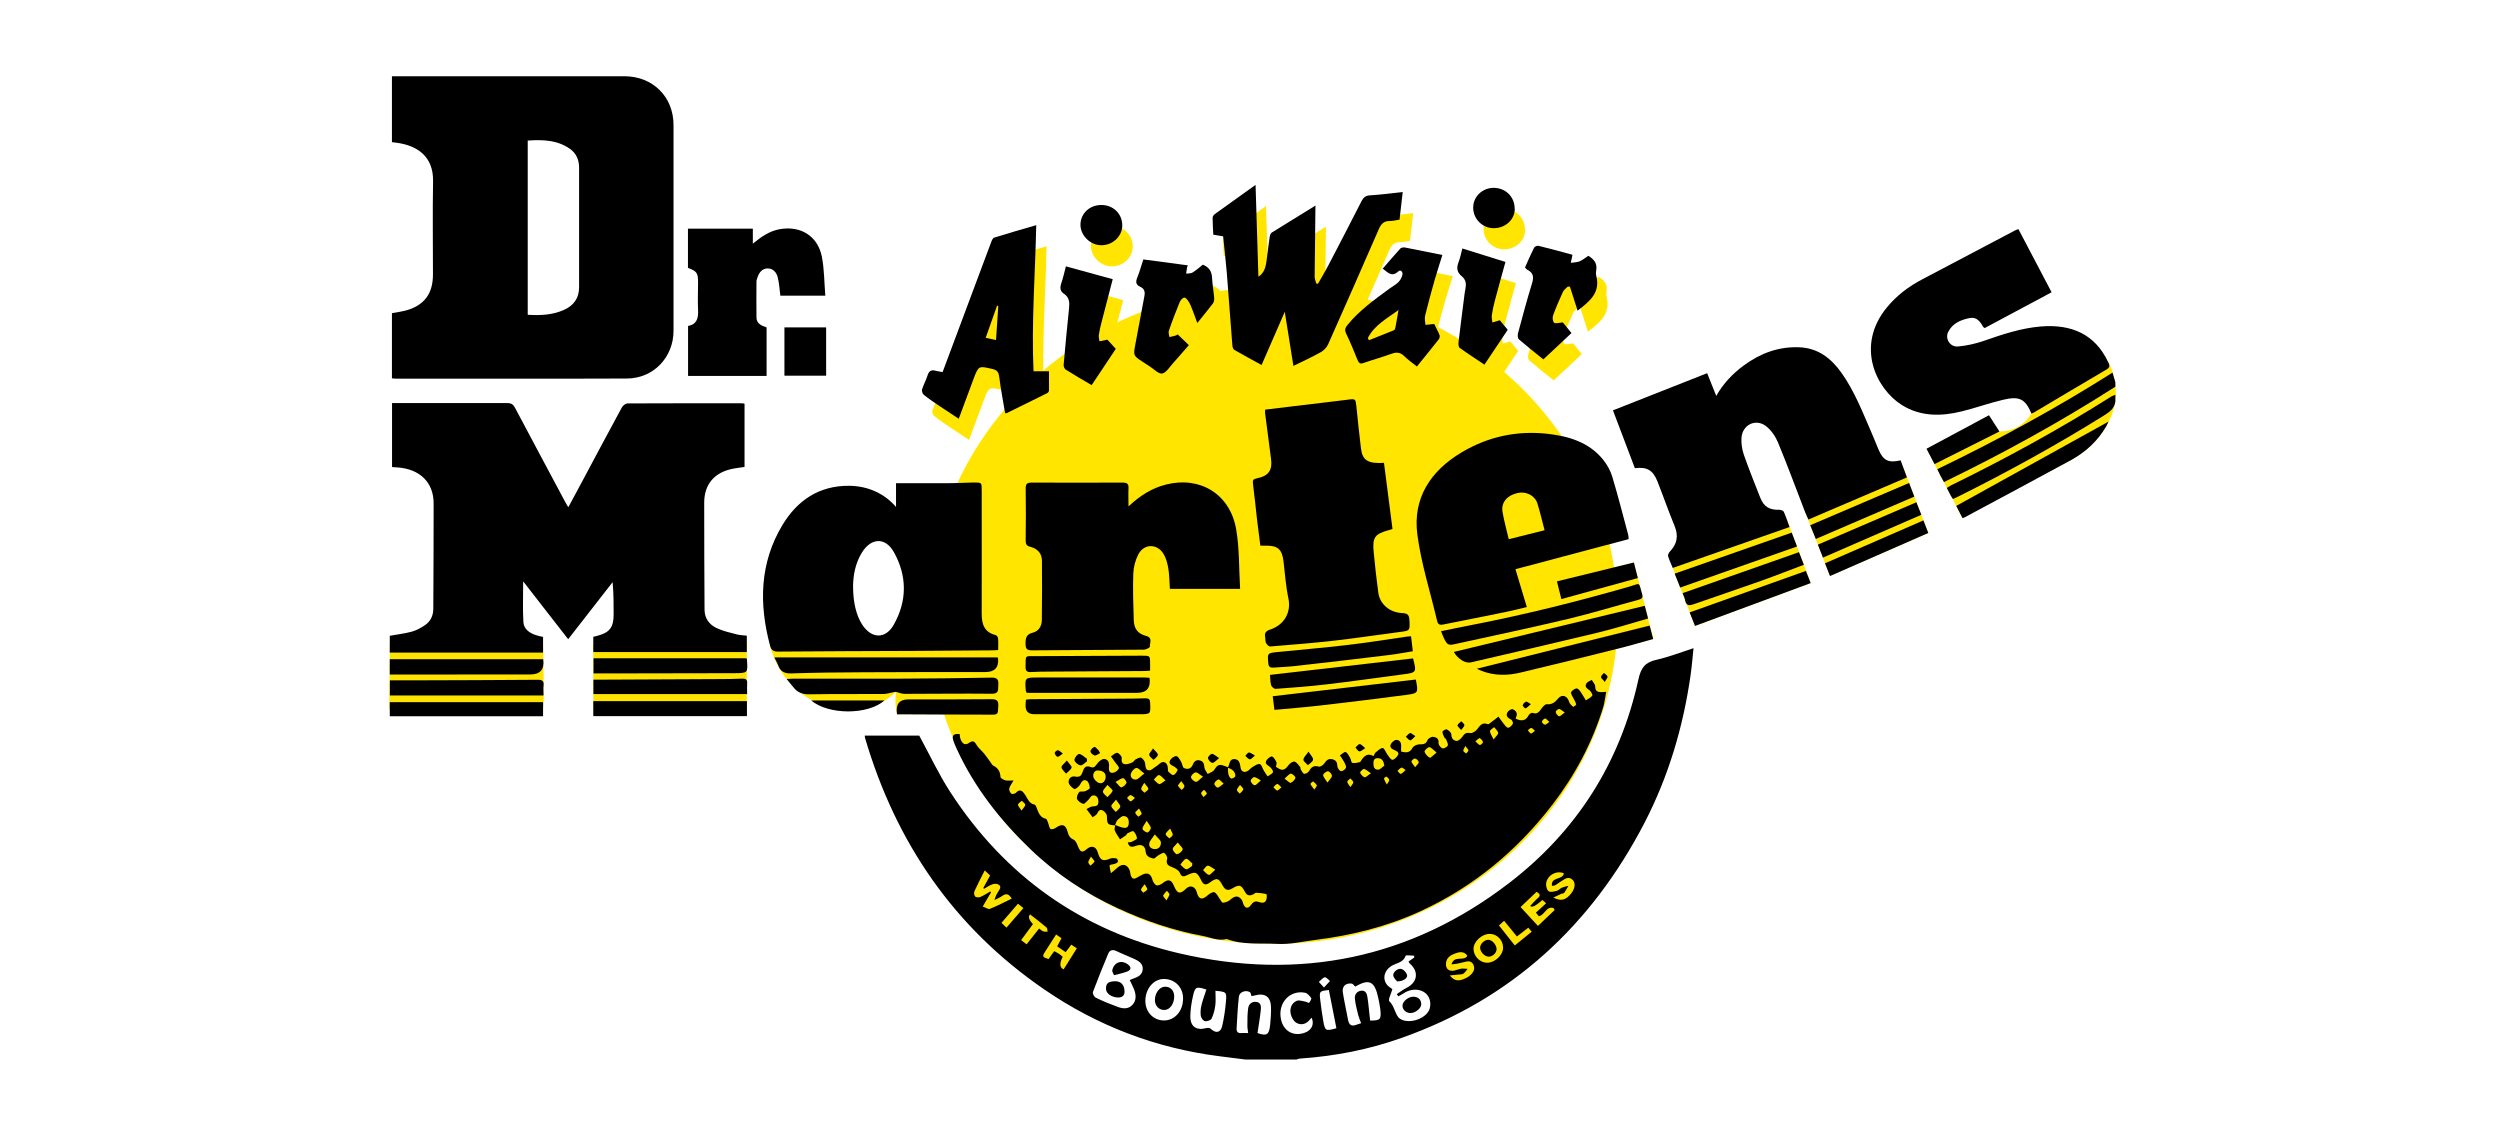 <svg viewBox="0 0 220 100" xmlns="http://www.w3.org/2000/svg" id="Layer_1"><defs><style>.cls-1{fill:#000;}.cls-1,.cls-2,.cls-3{stroke-width:0px;}.cls-2{fill:#ffe300;}.cls-3{fill:#ffe500;}</style></defs><path d="M86.16,75.17c-.19.18-2.72,2.36-2.3,2.65s9.67,9.16,9.67,9.16l2.5-3.89-9.87-7.92Z" class="cls-2"></path><path d="M126.42,83.19c-.06.17,1.1,4.81,1.53,4.53s7.2-4.52,7.38-4.63,4.77-5.27,4.77-5.27l-2.79-2.24-6.33,4.89-4.56,2.72Z" class="cls-2"></path><path d="M34.31,56.59l13.48.11s.12,5.56,0,5.56-13.54.15-13.54.15l.06-5.82Z" class="cls-2"></path><polygon points="52.21 56.79 52.21 62.37 65.72 62.37 65.72 56.59 52.21 56.79" class="cls-2"></polygon><path d="M67.76,56.79c.18.73.64,2.14,1.87,3.43,1.87,1.97,4.2,2.3,4.88,2.37.66,0,1.86-.09,3.1-.79.53-.3.94-.63,1.25-.93-.03.23-.06.5-.06.8,0,.46.06.86.14,1.18h8.69l.22-5.98-20.09-.08Z" class="cls-3"></path><path d="M169.94,40.27l2.76,5.31c2.37-1.4,4.33-2.43,5.65-3.1,3.43-1.74,5.26-2.41,6.68-4.47.9-1.31,1.08-2.38,1.13-2.84.17-1.54-.34-2.76-.62-3.33l-6.77,4.53c-.15.26-.43.67-.93,1.02-.78.54-1.58.58-1.89.57l-6.01,2.3Z" class="cls-3"></path><polygon points="158.83 44.99 161.04 50.68 169.69 46.9 167.56 41.34 158.83 44.99" class="cls-3"></polygon><polygon points="147.2 49.98 149.16 55.08 159.34 51.31 157.28 45.8 147.2 49.98" class="cls-3"></polygon><polygon points="143.79 49.5 145.49 56.23 140.58 57.54 140.9 50.21 143.79 49.5" class="cls-3"></polygon><ellipse ry="28.9" rx="30.34" cy="54.17" cx="112.02" class="cls-3"></ellipse><path d="M111.71,26.18c.59-.42.63-1.08.71-1.72.08-.6.15-1.2.24-1.8.02-.12.08-.27.17-.33,1.3-.81,2.6-1.61,3.85-2.38-.03,2.09-.05,4.18-.07,6.26,0,.2.09.4.15.61.05,0,.1,0,.15,0,.29-.52.6-1.03.88-1.56.99-1.89,1.97-3.79,2.94-5.69.17-.33.36-.5.75-.52.95-.06,1.9-.18,2.88-.29-.1.86-.19,1.64-.28,2.43-.31.04-.59.12-.87.12-.53-.01-.77.29-.96.73-1.47,3.37-2.95,6.75-4.45,10.11-.12.28-.38.55-.65.7-.76.43-1.55.79-2.41,1.21-.25-1.58-.49-3.1-.76-4.76-.7,1.62-1.35,3.1-2.04,4.68-.82-.45-1.62-.88-2.4-1.33-.1-.06-.16-.25-.17-.38-.17-2.13-.32-4.26-.49-6.39-.09-1.06-.21-2.11-.32-3.22-.27-.05-.55-.1-.87-.15-.02-.49-.06-.99-.06-1.49,0-.11.1-.25.19-.32,1.16-.84,2.32-1.66,3.59-2.57.09,2.76.17,5.41.25,8.06Z" class="cls-3"></path><path d="M92.1,21.65c-.09,4.35-.43,8.6-.24,12.88h1.36c0,.56,0,1.13,0,1.7,0,.08-.08.19-.16.23-1.19.59-2.38,1.18-3.57,1.76-.01,0-.03,0-.13,0-.17-1.03-.38-2.08-.51-3.14-.05-.43-.16-.65-.61-.75-1.22-.28-1.21-.3-1.66.88-.43,1.14-.85,2.29-1.3,3.5-.58-.38-1.12-.73-1.64-1.08-.49-.33-.98-.66-1.44-1.03-.11-.09-.19-.34-.15-.47.13-.42.35-.8.48-1.22.12-.4.33-.54.73-.42.18.05.36.07.6.11.35-.94.7-1.88,1.05-2.81,1.07-2.88,2.15-5.76,3.23-8.64.05-.14.15-.35.26-.38,1.22-.38,2.44-.73,3.71-1.1ZM88.76,28.78s-.07-.01-.1-.02c-.33.93-.66,1.87-1,2.83.32.07.59.12.91.19.07-1.04.13-2.02.2-3Z" class="cls-3"></path><path d="M125.62,34.12c-.44-.35-.83-.62-1.16-.95-.33-.31-.64-.33-1.05-.19-.82.3-1.66.53-2.49.82-.3.11-.42.02-.53-.25-.32-.79-.65-1.59-1.02-2.36-.14-.3-.07-.48.12-.72,1.05-1.3,2.4-2.25,3.73-3.23.26-.19.55-.34.77-.56.17-.18.31-.44.35-.68.03-.19-.15-.46-.38-.25-.57.53-.91.08-1.36-.25.52-.6,1.02-1.19,1.55-1.77.08-.09.28-.11.41-.09,1.09.21,2.17.43,3.29.66-.23.74-.46,1.43-.66,2.13-.3,1.06-.6,2.13-.86,3.21-.06.25.01.54.03.81.24-.02.47-.05.77-.08.14.29.33.63.47.98.04.1,0,.28-.06.36-.62.79-1.26,1.57-1.92,2.39ZM121.28,31.61c.03.06.07.13.1.19.73-.29,1.47-.58,2.2-.88.07-.03.11-.16.13-.26.1-.51.18-1.01.27-1.52-1,.74-2.12,1.32-2.7,2.47Z" class="cls-3"></path><path d="M101.52,24.69c1.34.18,2.61.35,3.92.52-.04.1-.06.14-.07.18-.03.18-.06.37-.08.55.19-.03.41,0,.55-.09.33-.2.62-.46.92-.7.52.21.78.56.81,1.14.03.6.14,1.2.19,1.8.01.15-.02.35-.11.47-.42.56-.88,1.1-1.38,1.73-.15-.42-.27-.77-.41-1.12-.1-.25-.19-.51-.33-.74-.1-.16-.27-.39-.39-.38-.15,0-.34.22-.41.38-.34.84-.67,1.68-.96,2.54-.06.16.03.37.05.55.18-.04.36-.08.55-.13.05-.01.09-.05.18-.1.3.29.62.59.98.94-.48.55-.93,1.08-1.4,1.6-.3.33-.6.84-.95.9-.33.05-.73-.4-1.1-.63-.21-.13-.42-.27-.63-.41-.82-.54-.81-.54-.63-1.52.27-1.4.52-2.81.79-4.21.08-.38.04-.68-.35-.86-.39-.17-.43-.43-.27-.81.21-.51.35-1.05.54-1.62Z" class="cls-3"></path><path d="M136.73,33.48c-.76-.61-1.47-1.17-2.16-1.77-.1-.09-.12-.36-.08-.52.4-1.48.79-2.95,1.24-4.41.16-.52.14-.9-.38-1.17-.09-.04-.15-.13-.24-.22.26-.59.51-1.17.8-1.74.05-.1.27-.2.38-.17,1.02.25,2.04.53,3,.79-.05.26-.1.48-.15.71.26-.04.54-.04.77-.13.27-.11.51-.32.77-.49.48.29.8.64.7,1.25-.03.16-.04.35,0,.5.4,1.54-.64,2.29-1.64,3.08-.23-.72-.46-1.42-.68-2.12-.06,0-.13,0-.19,0-.14.15-.34.28-.42.46-.31.68-.61,1.37-.87,2.08-.07.19-.03.53.09.64.12.1.42,0,.77-.03.19.23.46.57.76.94-.83.78-1.65,1.54-2.48,2.32Z" class="cls-3"></path><path d="M97,35.75c-.82-.48-1.56-.91-2.29-1.37-.11-.07-.2-.28-.19-.41.15-1.67.3-3.35.48-5.02.05-.5.02-.93-.44-1.24-.35-.23-.38-.53-.25-.92.16-.47.27-.96.41-1.5,1.39.38,2.75.76,4.12,1.13-.34,1.29-.67,2.55-.99,3.81-.09.36-.18.72-.23,1.08-.03.19.03.38.05.57.19-.04.39-.07.7-.14.18.2.44.49.74.81-.7,1.05-1.39,2.08-2.11,3.17Z" class="cls-3"></path><path d="M129.62,23.73c1.27.4,2.51.79,3.78,1.18-.32,1.15-.63,2.27-.93,3.4-.11.42-.21.85-.27,1.28-.03.21.03.43.05.65.19-.06.38-.12.65-.2.19.23.43.52.7.84-.68,1.01-1.35,2.01-2.05,3.07-.77-.52-1.49-.98-2.18-1.48-.1-.07-.12-.33-.1-.5.17-1.44.36-2.87.54-4.3.04-.3.13-.6.1-.9-.02-.2-.16-.44-.32-.57-.44-.34-.52-.72-.33-1.23.15-.39.23-.8.35-1.25Z" class="cls-3"></path><path d="M97.85,19.9c1.05,0,1.84.79,1.83,1.81-.01.96-.86,1.75-1.87,1.73-.96-.01-1.82-.88-1.81-1.81.01-.99.81-1.74,1.85-1.73Z" class="cls-3"></path><path d="M134.21,20.23c0,.97-.84,1.72-1.87,1.71-.99-.01-1.79-.82-1.79-1.81,0-.98.83-1.76,1.84-1.74,1.04.02,1.82.82,1.81,1.84Z" class="cls-3"></path><path d="M109.61,93.24c-.76-.1-1.53-.19-2.29-.29-5.61-.71-10.76-2.68-15.41-5.87-7.95-5.45-13.07-12.92-15.78-22.12-.02-.06-.02-.13-.03-.23h4.79c.92,1.69,1.72,3.41,2.74,4.98,4.81,7.41,11.56,12.18,20.13,14.18,10.6,2.46,20.38.47,29.05-6.19,5.94-4.56,9.76-10.57,11.37-17.91.22-1.02.59-1.51,1.59-1.73,1.08-.24,2.11-.65,3.26-1.02-.09.85-.15,1.62-.26,2.38-.65,4.55-1.94,8.9-4.05,12.98-4.69,9.05-11.71,15.52-21.39,18.94-2.87,1.02-5.84,1.6-8.88,1.81-.13,0-.26.06-.38.09h-4.46ZM99.41,86.25c.15-.07.24-.11.34-.14.4-.14.77-.33.81-.8.04-.5-.34-.74-.73-.92-.52-.24-1.06-.44-1.57-.69-.35-.17-.6-.1-.74.23-.46,1.11-.92,2.23-1.34,3.36-.05.13.1.43.24.5.63.31,1.29.58,1.95.82.44.16.91.21,1.27-.17.38-.4.34-.89.16-1.37-.1-.26-.24-.51-.38-.82ZM124.44,84.3c0-.07,0-.13.01-.2-.26,0-.73-.07-.75,0-.19.57-.7.62-1.12.83-.76.39-.98,1.19-.5,1.76.15.17.36.28.45.35-.11.41-.4.96-.27,1.07.43.41.47.98.79,1.41.05.06.12.11.2.16.79.47,2.28-.04,2.56-.91.08-.27.08-.61-.02-.87-.3-.84-1.41-1.06-2.27-.49-.15.1-.31.18-.47.27-.04-.07-.08-.13-.13-.2.29-.19.56-.4.86-.55.97-.49,1.1-1.43.28-2.14-.04-.04-.07-.1-.11-.18.17-.12.32-.22.47-.32ZM109.84,90.92c-.03-.27-.08-.48-.07-.7,0-.5,0-1.01.07-1.5.05-.36.32-.61.73-.55.41.06.41.42.38.71-.07.68-.19,1.35-.29,2.03.81.28,1.02.16,1.11-.7.05-.5.09-1.01.08-1.51,0-.98-.51-1.35-1.44-1.1-.09.03-.19.04-.28.06-.05-.13-.05-.29-.13-.34-.35-.24-.94-.03-.98.39-.1.93-.15,1.88-.2,2.82-.01.26.12.41.41.38.18-.02.37,0,.63,0ZM119.78,90.04c-.1-.26-.2-.49-.26-.73-.12-.47-.24-.94-.29-1.42-.04-.37.18-.67.57-.71.39-.04.5.3.54.6.1.67.15,1.35.23,2.03.9,0,.99-.09.9-.98-.04-.35-.12-.69-.19-1.04-.31-1.45-.79-1.68-2.02-.97-.11-.1-.21-.26-.33-.27-.54-.05-.84.27-.76.79.13.81.31,1.61.46,2.42.08.4.28.59.7.43.14-.05.28-.1.45-.15ZM106.96,87.21c0,.44.04.85-.01,1.24-.05.41-.16.82-.33,1.19-.07.14-.4.26-.59.22-.15-.03-.33-.28-.36-.46-.04-.31-.02-.64.06-.95.11-.46.29-.91.43-1.37-.88-.29-1-.25-1.18.58-.13.57-.22,1.16-.23,1.74-.02.94.52,1.31,1.41,1.07.11-.03.3-.02.37.05.44.44.89.37,1.02-.22.16-.7.27-1.42.33-2.14.08-.87.05-.88-.92-.97ZM100.79,88.07c0,.98.7,1.73,1.64,1.73.96,0,1.69-.84,1.68-1.94,0-.98-.71-1.7-1.67-1.71-.91-.01-1.64.84-1.65,1.92ZM115.42,89.56c-.05.05-.1.1-.14.15-.31.41-.76.53-1.16.32-.26-.13-.48-.51-.54-.82-.09-.46.06-.94.54-1.14.2-.08.49.03.74.07.12.02.31.14.34.11.1-.12.23-.35.19-.42-.14-.19-.34-.43-.55-.47-1.35-.26-2.4.91-2.12,2.31.21,1.07,1.11,1.58,2.12,1.2.6-.22.84-.76.58-1.32ZM86.66,76.59c-.33.65-.64,1.24-.91,1.84-.06.13-.03.38.07.47.09.08.33.09.46.03.3-.13.57-.31.86-.48.02.03.05.05.07.08-.22.38-.45.76-.73,1.24.25.09.48.27.63.21.65-.26,1.27-.59,1.92-.9-.23-.39-.46-.51-.83-.24-.21.15-.46.25-.69.37.08-.32.21-.56.36-.79.14-.21.27-.44-.02-.59-.15-.08-.39-.07-.55,0-.25.09-.48.26-.71.39-.02-.03-.04-.06-.06-.08.2-.36.4-.73.6-1.1-.15-.14-.29-.27-.46-.43ZM132.27,83.38c0-.65-.54-1.2-1.17-1.2-.69,0-1.42.67-1.43,1.31,0,.66.57,1.24,1.21,1.23.7-.01,1.39-.68,1.39-1.33ZM136.07,79.5c-.15-.13-.25-.21-.34-.3q-.88.79-1.07.52c.19-.2.36-.41.56-.59.23-.2.48-.38,0-.65-.46.44-.93.88-1.41,1.34.53.57,1.02,1.1,1.53,1.66.51-.48.99-.94,1.47-1.4-.03-.06-.07-.11-.1-.17-.63-.21-.76.62-1.29.72-.06-.07-.15-.18-.26-.32.17-.15.3-.27.44-.4.14-.12.27-.25.47-.43ZM136.71,78.99c.66.35,1.09.21,1.54-.35.35-.43.42-.92.16-1.19-.41-.42-.73-.06-1.07.13-.16.09-.3.22-.46.31-.09.05-.2.05-.31.07-.11-.84.96-.49,1.05-1.11-.65-.28-1.46.17-1.56.88-.03.23.06.58.22.7.16.11.49.02.73-.04.15-.04.27-.2.42-.27.19-.08.39-.12.59-.17-.12.21-.22.42-.36.61-.05.07-.18.06-.27.1-.19.08-.38.17-.69.32ZM127.73,84.88c.23-.87,1.08-.23,1.4-.77-.28-.41-.69-.35-1.04-.22-.39.14-.79.35-.84.85-.06.5.24.77.73.67.21-.05.42-.14.63-.17.18-.02.36.01.54.02-.12.14-.22.32-.37.42-.11.08-.28.06-.43.08-.22.03-.44.05-.77.08.44.56.86.47,1.27.3.58-.23.95-.68.87-1.05-.07-.32-.26-.55-.64-.48-.26.05-.52.13-.78.18-.17.03-.34.05-.57.08ZM92.94,82.23c-.33.51-.65,1-.96,1.5-.28.44-.26.49.29.67.16-.22.32-.45.5-.7.15.08.29.15.41.23.12.08.23.17.34.26q-.45.9.08,1.11c.38-.6.76-1.21,1.16-1.85-.19-.12-.33-.21-.49-.32-.18.24-.32.44-.49.66-.26-.18-.49-.33-.75-.51.13-.25.25-.46.38-.72-.16-.11-.31-.21-.48-.33ZM117.6,90.47c-.23-1.15-.44-2.25-.66-3.35-.84.1-.85.1-.75.94.07.58.15,1.17.25,1.74.16.93.21.95,1.14.69.01,0,.03-.02.02-.02ZM90.9,81.32c-.34.46-.68.92-1.04,1.41.17.13.31.24.48.37.37-.47.73-.92,1.1-1.39.15.11.25.21.37.25.12.04.25.03.38.03-.03-.12-.01-.3-.09-.37-.47-.4-.97-.77-1.45-1.15q-.29.28.25.85ZM134.5,81.63c-.37.28-.68.52-1.01.78-.39-.48-.75-.92-1.13-1.38-.18.16-.31.28-.45.41.47.59.92,1.16,1.39,1.76.51-.42.99-.81,1.49-1.21-.11-.13-.19-.22-.29-.34ZM88.57,81.63c.52-.6.99-1.15,1.49-1.72-.18-.14-.32-.25-.48-.38-.5.58-.97,1.12-1.45,1.68.15.15.27.26.44.42ZM116.51,86.9c.23-.24.38-.4.53-.57-.15-.12-.34-.35-.46-.33-.19.05-.35.27-.52.41.12.13.24.26.44.48Z" class="cls-1"></path><path d="M186.15,34.03c-4.84,3.1-9.86,5.86-15.08,8.39-.11-.2-.21-.36-.3-.54-.09-.18-.18-.36-.29-.59,5.29-2.55,10.43-5.34,15.42-8.5.09.31.17.58.25.84v.4Z" class="cls-1"></path><path d="M186.15,35.35c-.09.62-.54.93-1.04,1.24-4.14,2.58-8.42,4.93-12.79,7.11-.15.07-.3.14-.46.21-.07-.11-.13-.19-.18-.27-.12-.22-.23-.44-.36-.7.14-.08.24-.16.35-.22,4.83-2.36,9.53-4.93,14.08-7.8.12-.08.27-.12.4-.18v.61Z" class="cls-1"></path><path d="M98.21,72.64c-.75-.04-.8-.11-.8-.81,0-.18-.2-.42-.37-.51-.22-.12-.38.02-.49.27-.06.14-.26.22-.4.33-.18-.24-.36-.48-.54-.72.19-.09.38-.24.57-.24.32,0,.48-.08.48-.41,0-.33-.15-.59-.5-.55-.14.01-.25.25-.38.38-.15.14-.34.39-.45.36-.21-.05-.47-.24-.55-.43-.06-.16.06-.45.19-.61.08-.09.34-.01.5-.07.17-.06.44-.2.43-.29-.01-.22-.1-.53-.26-.63-.29-.17-.45.06-.6.34-.09.18-.43.43-.5.39-.22-.13-.48-.37-.5-.59-.03-.31.2-.59.59-.51.4.08.54-.1.65-.43.1-.33.26-.59.7-.41.31.13.42-.1.59-.32.14-.18.4-.4.59-.39.35.02.47.32.43.67-.02.26-.02.58.33.55.2-.02.47-.21.54-.39.05-.12-.2-.36-.33-.54-.12-.18-.24-.35-.37-.52.19-.11.39-.33.55-.31.16.02.42.31.4.45-.04.29.02.51.27.55.21.04.46-.07.67-.16.12-.05.18-.21.3-.27.15-.08.38-.2.48-.14.16.1.32.31.34.5.03.29.04.61.36.61.21,0,.42-.24.64-.37.2-.13.39-.36.58-.36.34.01.42.33.43.64,0,.07-.01.16.03.2.14.12.33.34.45.3.16-.04.3-.27.37-.44.02-.05-.19-.24-.32-.31-.24-.12-.51-.24-.34-.55.1-.18.38-.38.55-.36.16.02.31.31.42.5.11.18.12.49.25.55.3.13.63.09.78-.31.11-.28.31-.45.63-.36.32.09.36.32.39.62.02.2.19.38.29.57.2-.12.46-.19.57-.36.35-.52.41-.55,1.22-.23,0,.2-.02.41.03.6.03.15.13.35.24.39.1.03.36-.12.37-.21.02-.16-.07-.36-.19-.48-.12-.13-.31-.19-.47-.27.17-.28.11-.79.6-.75.45.04.46.43.53.79.06.3.31.44.62.25.16-.09.27-.26.43-.35.2-.12.47-.3.64-.25.16.06.23.38.35.58.1.17.22.34.33.5.16-.12.41-.21.47-.37.04-.11-.14-.36-.28-.47-.21-.16-.48-.28-.28-.58.1-.16.38-.37.48-.33.17.07.3.31.39.51.05.1-.03.26-.05.39.54.4.74.36,1.13-.16.11-.15.38-.33.51-.29.2.06.34.3.5.48.04.04,0,.14.04.19.09.15.18.37.31.4.12.03.36-.11.43-.24.2-.36.42-.51.85-.39.13.04.39-.13.49-.28.18-.26.34-.45.69-.37.34.07.45.27.46.62,0,.15.18.4.31.43.14.02.39-.15.44-.29.05-.13-.07-.35-.15-.51-.11-.21-.25-.39-.38-.58.17-.11.38-.34.5-.3.17.06.28.31.39.49.09.15.1.43.2.46.2.06.43-.01.65-.06.07-.01.12-.12.16-.19.26-.37.56-.64,1.06-.34.07-.13.11-.26.19-.33.19-.15.43-.4.62-.38.16.02.26.37.41.57.13.17.26.42.43.46.13.03.36-.2.47-.36.18-.26-.03-.38-.25-.48-.24-.1-.5-.24-.34-.55.09-.16.31-.36.47-.36.34,0,.46.28.43.61-.01.13,0,.26,0,.42.43.1.76.13,1-.33.09-.17.4-.31.61-.31.33,0,.57,0,.71-.37.06-.15.34-.31.5-.29.24.03.51.13.47.53-.02.16.18.42.33.48.12.05.43-.11.48-.24.06-.15-.08-.37-.15-.56-.02-.06-.12-.08-.14-.14-.07-.17-.19-.36-.17-.52.01-.09.31-.25.39-.2.17.09.39.29.39.45,0,.35.2.54.46.56.16.01.39-.2.5-.36.18-.27.33-.4.69-.33.19.03.48-.16.62-.34.25-.31.44-.65.94-.44.07.03.23-.13.34-.21.2-.15.4-.3.59-.46.15.2.29.41.45.61.12.14.26.37.4.37.14,0,.33-.19.42-.35.04-.08-.06-.33-.16-.37-.3-.15-.5-.33-.3-.66.08-.13.35-.3.45-.25.3.13.47.38.28.73-.01.03-.01.06-.02.1.47.23.87.23,1.14-.3.06-.11.26-.24.34-.21.41.16.58-.09.78-.36.12-.17.33-.41.47-.4.48.05.73-.18,1.02-.52.34-.4.81-.2.95.31.05.17.21.31.35.44.02.02.28-.15.27-.21-.03-.18-.14-.34-.22-.51-.09-.19-.28-.44-.22-.57.08-.17.4-.37.53-.32.2.07.33.35.47.55.11.16.19.33.29.49.2-.13.44-.23.57-.42.05-.07-.12-.38-.26-.48-.24-.16-.43-.32-.25-.6.09-.14.3-.2.46-.3.11.19.3.38.31.57,0,.45.17.57.96.48-.09.46-.13.91-.25,1.33-.97,3.15-2.49,6.02-4.5,8.63-3.1,4.03-6.9,7.18-11.55,9.33-2.97,1.37-6.07,2.14-9.28,2.54-1.13.14-2.27.42-3.39.35-1.47-.09-2.99.12-4.42-.43-.74.2-1.42-.14-2.12-.27-2.59-.48-5.07-1.33-7.46-2.43-2.84-1.31-5.41-3.01-7.67-5.18-2.68-2.57-4.95-5.45-6.51-8.85-.1-.23-.21-.46-.29-.7-.16-.49,0-.66.55-.6.03.16.02.33.09.48.14.33.36.56.74.29.32-.23.48-.14.66.19.16.28.45.49.66.75.2.24.37.51.56.76.08.1.14.25.24.3.43.21.62.53.64,1,0,.11.27.25.44.3.2.05.42.01.71.01-.18.32-.34.51-.38.72-.03.14.08.34.19.45.05.05.31,0,.38-.07.38-.42.63-.15.83.16.23.34.33.77.84.87.1.02.17.27.23.43.15.36.29.71.75.81.11.02.17.31.24.48.06.14.08.37.18.42.11.05.33-.01.45-.1.56-.4.89-.3,1.06.39.08.32.21.51.53.66.19.09.3.41.4.65.2.45.36.5.74.17.42-.36.83-.24.98.31.2.69.44.8,1.1.52.16-.07.37-.04.55,0,.06.01.14.21.11.29-.03.08-.17.14-.28.18-.15.05-.43.07-.44.12-.02.19.05.39.11.7.28-.23.44-.37.6-.51.44-.39.9-.25,1.07.33.04.13.04.27.08.39.09.25.24.35.5.2.19-.11.38-.22.58-.31.42-.18.69-.01.81.44.05.2.19.45.36.52.14.06.41-.07.56-.19.47-.38.76-.32.99.25.29.7.53.76,1.06.24.36-.35.81-.2.94.3.17.66.47.73.98.27.16-.14.45-.31.58-.25.2.09.31.37.46.57.09.12.2.36.28.35.21-.02.45-.1.61-.23.43-.39.73-.43,1.02-.07.09.11.12.27.17.41.15.39.42.44.66.1.18-.25.35-.39.66-.29.28.09.58.18.71-.21.05-.15.04-.46,0-.47-.29-.07-.6-.1-.91-.12-.08,0-.16.11-.26.15-.29.13-.53.13-.71-.22-.35-.65-.5-.68-1.14-.3-.37.22-.61.13-.82-.25-.38-.7-.51-.73-1.15-.27-.35.25-.55.2-.74-.19-.38-.78-.52-.82-1.28-.45-.3.14-.47.13-.61-.23-.08-.2-.36-.36-.58-.45-.37-.15-.69-.25-.53-.78.04-.14-.12-.43-.26-.51-.1-.06-.34.11-.51.2-.16.09-.33.32-.45.29-.31-.08-.65-.18-.68-.63-.03-.47-.35-.66-.81-.5-.32.11-.62.23-.76-.29.13-.02.24,0,.34-.05.17-.09.48-.22.47-.31-.02-.22-.15-.48-.31-.62-.08-.06-.36.11-.54.19-.05.02-.06.13-.11.16-.17.13-.35.24-.53.36-.16-.26-.35-.5-.46-.77-.06-.13.02-.32.04-.49.22.08.43.18.65.23.24.05.48.04.53-.3.04-.35-.03-.69-.43-.72-.18-.01-.4.21-.56.36-.1.1-.13.28-.2.42ZM96.68,67.8c-.38-.04-.51.3-.47.54.04.22.28.49.5.56.36.12.57-.21.59-.51.02-.36-.23-.57-.63-.58ZM101.62,73.43c-.22.34-.43.54-.48.77-.06.3.14.5.47.52.4.02.56-.29.55-.58,0-.2-.28-.39-.54-.71ZM100.7,68.07c-.33-.25-.53-.51-.7-.49-.18.02-.42.29-.48.5-.09.31.15.55.44.52.21-.02.39-.27.73-.52ZM121.82,67.37c-.07-.44-.22-.63-.55-.65-.31-.02-.41.16-.41.45,0,.3.08.58.42.56.19-.01.36-.23.54-.35ZM104.9,76.21c0-.07.02-.14.03-.22-.19-.15-.39-.44-.55-.41-.19.03-.34.32-.51.5.17.15.33.37.52.41.15.03.34-.18.51-.28ZM126.42,66.22c-.3-.23-.47-.46-.64-.47-.15,0-.45.31-.42.4.06.21.26.42.46.53.07.04.31-.23.6-.46ZM103.64,74.14c-.21.27-.45.43-.44.58.02.17.27.47.38.45.2-.04.43-.23.5-.42.04-.1-.22-.32-.44-.61ZM106.95,76.54c-.31-.18-.5-.37-.67-.36-.14,0-.27.25-.41.39.17.15.32.37.51.42.1.03.29-.22.56-.45ZM97.45,69.07c-.19.28-.41.45-.39.61.02.17.25.31.39.47.16-.18.37-.34.46-.56.03-.07-.23-.27-.46-.52ZM105.86,68.34c-.32-.19-.51-.4-.65-.37-.17.03-.41.28-.4.42.01.16.26.39.43.41.15.02.32-.22.63-.46ZM98.21,70.37c-.21.28-.44.45-.41.58.04.18.25.33.39.5.14-.15.36-.29.39-.47.03-.13-.18-.31-.37-.61ZM113.04,68.52c.28.2.47.41.54.37.18-.08.37-.26.42-.44.02-.09-.25-.36-.4-.37-.14,0-.3.22-.56.44ZM131.44,65.07c.21-.29.42-.45.4-.57-.03-.18-.23-.34-.36-.51-.13.12-.36.24-.36.36,0,.19.16.38.32.72ZM98.17,68.81c.25.24.41.5.51.48.18-.04.38-.23.45-.4.04-.09-.18-.4-.29-.41-.18,0-.36.16-.67.33ZM116.82,68.87c.19-.28.39-.45.39-.6,0-.15-.22-.39-.35-.4-.14,0-.42.21-.42.33,0,.18.19.36.38.67ZM100.91,72.23c-.19.33-.37.52-.37.7,0,.12.26.3.43.33.08.01.3-.25.3-.39,0-.16-.17-.33-.36-.64ZM102.57,68.68c-.27-.23-.42-.47-.59-.47-.14,0-.29.25-.44.39.15.14.29.34.47.4.11.03.29-.16.55-.32ZM120.64,68.05c-.3-.2-.46-.37-.62-.38-.11,0-.35.27-.33.33.07.16.23.34.39.4.1.03.27-.16.55-.34ZM110.95,68.67c-.27-.14-.43-.29-.59-.28-.11,0-.33.25-.3.34.04.15.23.37.35.37.15,0,.29-.21.54-.42ZM107.68,68.96c-.21-.18-.36-.39-.45-.37-.15.04-.33.22-.37.37-.02.1.2.36.29.35.15-.01.3-.19.53-.35ZM89.89,71.33c.17-.24.34-.38.33-.5,0-.13-.19-.24-.3-.36-.12.11-.31.21-.33.34-.02.12.15.27.3.52ZM137.7,62.7c-.25-.16-.38-.31-.51-.31-.1,0-.31.2-.29.27.04.15.17.34.3.37.1.03.25-.16.5-.33ZM100.69,68.89c-.14.26-.27.41-.26.54,0,.11.18.22.28.33.12-.11.33-.21.34-.33.01-.13-.16-.27-.35-.53ZM102.97,72.91c-.21.25-.4.38-.39.5.01.13.21.25.32.37.11-.1.28-.19.3-.31.02-.13-.11-.28-.23-.56ZM124.53,67.52c.15-.21.33-.34.32-.45-.02-.13-.19-.29-.33-.32-.09-.02-.32.18-.31.26.02.15.17.28.32.5ZM102.64,79.24c.14-.26.26-.39.27-.53,0-.1-.14-.21-.22-.32-.12.14-.26.26-.33.42-.03.06.13.2.29.43ZM103.95,68.74c-.14.2-.31.34-.28.41.06.14.22.25.33.37.08-.11.23-.22.23-.33,0-.12-.14-.24-.28-.45ZM129.83,65.23c.18.16.28.31.4.33.08.01.29-.19.27-.26-.03-.13-.16-.28-.28-.34-.06-.03-.21.14-.39.27ZM96,75.39c-.12.23-.23.36-.23.49,0,.1.12.2.19.3.12-.12.28-.22.35-.36.03-.06-.14-.21-.3-.43ZM109.12,69.07c-.13.2-.27.32-.27.46,0,.1.16.21.25.31.11-.12.27-.23.31-.38.02-.08-.15-.21-.29-.39ZM123.7,67.77c-.18-.12-.3-.25-.37-.22-.13.05-.23.18-.35.28.09.1.2.28.28.27.13-.02.23-.16.43-.33ZM100.73,77.82c-.16.22-.29.33-.32.46-.02.08.13.19.2.28.12-.09.28-.17.35-.29.03-.07-.1-.22-.22-.45ZM118.84,69.26c.13-.21.27-.33.25-.43-.02-.12-.17-.22-.26-.33-.1.1-.27.2-.27.3,0,.12.14.25.28.47ZM100.23,71.15c-.17.19-.34.3-.33.37.03.13.17.23.27.35.1-.09.28-.16.29-.26.01-.11-.11-.25-.23-.46ZM99.88,70.22c-.18-.12-.3-.26-.4-.25-.11.01-.2.16-.3.24.1.11.19.27.31.31.07.02.2-.15.39-.3ZM112.76,69.28c-.16-.14-.28-.31-.36-.29-.13.03-.23.18-.34.28.11.11.2.26.33.3.07.02.2-.15.37-.28ZM115.66,69.49c.12-.2.25-.33.22-.38-.07-.14-.2-.25-.32-.34-.03-.02-.26.18-.24.22.06.15.18.28.35.5ZM136.34,63.53c-.18-.15-.29-.32-.37-.3-.11.02-.26.17-.28.28-.01.08.15.24.26.26.09.02.21-.12.39-.24ZM105.91,70.14c.14-.15.31-.26.29-.32-.03-.12-.16-.22-.25-.32-.09.1-.22.18-.25.29-.02.08.11.19.21.36ZM122.04,69.04c.12-.21.23-.32.21-.41-.02-.11-.14-.22-.24-.29-.02-.02-.23.13-.22.17.03.14.12.28.25.53ZM128.95,65.65c-.1.22-.2.34-.18.42.03.1.16.16.25.24.07-.09.2-.18.2-.27,0-.09-.12-.19-.27-.39ZM135.08,64.31c-.14-.11-.24-.25-.33-.25-.1,0-.2.13-.3.2.09.1.16.25.28.29.06.02.19-.13.35-.24Z" class="cls-1"></path><path d="M34.49,33.3v-5.74c.38-.07.76-.12,1.12-.21,1.68-.42,2.49-1.46,2.49-3.19,0-2.73-.04-5.47.01-8.2.04-2.22-1.41-3.12-3.08-3.38-.18-.03-.36-.05-.54-.07v-5.8c.2,0,.38,0,.56,0,6.63,0,13.26,0,19.9,0,2.5,0,4.32,1.81,4.32,4.29,0,6.04,0,12.08,0,18.11,0,2.33-1.76,4.19-4.1,4.2-6.82.03-13.63.01-20.45.01-.06,0-.13-.02-.24-.03ZM46.44,27.7c1.12.07,2.17.02,3.17-.42.87-.38,1.35-1.04,1.35-2,0-3.51,0-7.02,0-10.52,0-.68-.24-1.26-.8-1.66-1.13-.79-2.41-.82-3.72-.73v15.34Z" class="cls-1"></path><path d="M52.21,57.35v-1.31c.11-.03.22-.05.32-.08,1.11-.28,1.47-.74,1.47-1.89,0-.93,0-1.85-.09-2.84-1.29,1.66-2.58,3.32-3.91,5.02-1.32-1.69-2.61-3.35-3.96-5.09,0,1.26-.05,2.43.02,3.6.04.6.54.95,1.1,1.13.2.07.42.11.63.16v1.38h-13.49v-1.48c.64-.12,1.29-.19,1.92-.36.41-.11.81-.33,1.17-.57.49-.33.73-.82.74-1.42.01-3.1.04-6.2.03-9.3,0-1.86-1.22-3.04-3.22-3.17-.13,0-.27-.02-.44-.03v-5.63h.52c3.21,0,6.41,0,9.62,0,.36,0,.53.12.69.43,1.47,2.78,2.96,5.55,4.44,8.33.06.12.13.23.24.41.37-.69.72-1.33,1.06-1.97,1.21-2.27,2.42-4.54,3.65-6.81.09-.17.33-.36.51-.36,3.37-.02,6.75-.01,10.12-.01.05,0,.1.02.17.04v5.56c-.33.05-.67.09-.99.15-1.64.31-2.56,1.35-2.56,3.01-.01,3.13.02,6.27.03,9.4,0,.76.41,1.3,1.04,1.61.55.27,1.17.4,1.77.56.29.08.59.08.91.12v1.44h-13.51Z" class="cls-1"></path><path d="M167.26,40.52c.18.49.35.95.55,1.49-2.9,1.24-5.76,2.46-8.67,3.71-.12-.28-.23-.5-.32-.73-.78-2.02-1.53-4.06-2.36-6.06-.22-.53-.6-1.08-1.05-1.43-.91-.7-2.09-.12-2.16,1.04-.03.49.05,1.02.21,1.48.44,1.27.95,2.52,1.44,3.77.32.81.81,1.1,1.69,1.07.13,0,.33.08.38.17.18.39.31.81.51,1.35-3.43,1.2-6.83,2.39-10.28,3.6-.16-.39-.31-.71-.41-1.04-.03-.1.05-.28.14-.38.64-.66.8-1.38.44-2.26-.54-1.3-1-2.64-1.52-3.95-.39-.98-.92-1.28-1.98-1.15-.63-1.67-1.27-3.35-1.93-5.09,2.77-1.09,5.5-2.17,8.29-3.27.27.66.52,1.29.8,2,.63-1.11,1.45-1.96,2.41-2.67,1.45-1.07,3.05-1.68,4.88-1.61,1.67.06,2.82.97,3.74,2.26,1.14,1.61,1.84,3.43,2.62,5.22.22.51.42,1.03.64,1.54.41.95.87,1.18,1.94.93Z" class="cls-1"></path><path d="M87.84,57.2c-.2.01-.32.03-.44.03-2.31.02-4.62.04-6.93.05-4,.02-8,.02-11.99.06-.43,0-.61-.12-.72-.54-.98-3.67-.91-7.26,1.09-10.59,1.31-2.18,3.24-3.49,5.9-3.46,1.63.02,3.07.67,4.1,1.86v-2.09c1.59,0,3.11,0,4.62,0,.74,0,1.48-.05,2.22-.06.7,0,.7,0,.7.68,0,3.63.01,7.25,0,10.88,0,.93.24,1.62,1.23,1.87.09.02.2.18.21.28.03.33.01.67.01,1.04ZM75.07,51.59c0,1.44.29,2.58.8,3.37.81,1.26,2.06,1.31,2.79,0,1.17-2.08,1.17-4.26.02-6.34-.75-1.37-2.02-1.32-2.84.02-.59.96-.76,2.03-.77,2.95Z" class="cls-1"></path><path d="M111.32,36.05c1.16-.14,2.27-.28,3.39-.41,1.3-.16,2.61-.3,3.91-.47.65-.09.67-.07.74.57.12,1.25.26,2.51.41,3.76.13,1.01.62,1.32,2.02,1.23.25,1.93.49,3.86.75,5.82-.13.04-.22.08-.32.1-1.22.33-1.46.63-1.34,1.89.11,1.2.25,2.41.41,3.61.13,1,.98,1.74,2.08,1.8.46.02.64.12.66.62.04.94.07.93-.89,1.05-1.92.25-3.83.54-5.75.76-1.87.21-3.75.36-5.63.51-.11,0-.27-.17-.34-.29-.07-.12-.06-.29-.08-.44-.07-.36-.04-.6.41-.75,1.24-.4,1.89-1.49,1.63-2.75-.23-1.07-.3-2.16-.43-3.25-.13-1.07-.5-1.41-1.57-1.39-.13,0-.27,0-.47,0-.1-.76-.2-1.52-.29-2.28-.12-1.05-.22-2.11-.36-3.16-.04-.33.03-.43.36-.49,1.01-.2,1.37-.72,1.23-1.71-.18-1.33-.35-2.67-.52-4-.01-.08,0-.17,0-.33Z" class="cls-1"></path><path d="M99.29,44.58c1.03-.97,2.08-1.63,3.32-1.94,3-.76,5.63.84,6.17,3.92.3,1.71.24,3.48.35,5.26h-6.18c-.04-.58-.04-1.17-.13-1.74-.07-.45-.19-.94-.42-1.32-.56-.94-1.72-.94-2.23.03-.26.5-.42,1.11-.44,1.68-.05,1.36,0,2.73.04,4.09.02.76.34,1.2,1.08,1.4.62.16.31.62.34.95,0,.08-.34.26-.52.26-3.29.03-6.58.03-9.87.06-.43,0-.54-.13-.55-.54-.01-.52.04-.87.65-1.02.49-.12.77-.56.78-1.07.02-1.75.03-3.51.01-5.26,0-.65-.4-1.06-1.02-1.22-.32-.08-.42-.23-.41-.56.02-1.53.02-3.07,0-4.6,0-.38.13-.49.5-.49,2.68.01,5.37,0,8.05,0,.36,0,.52.1.5.49-.03.5,0,1,0,1.64Z" class="cls-1"></path><path d="M143.33,47.44c-3.31.88-6.59,1.76-9.97,2.65.33,1.11.66,2.19,1,3.33-.52.12-1.18.3-1.84.43-1.84.38-3.69.74-5.53,1.11-.28.06-.44,0-.52-.3-.59-2.53-1.4-5.03-1.74-7.6-.43-3.22,1.16-5.62,3.89-7.25,2.34-1.4,4.91-1.94,7.61-1.63,1.82.21,3.58.73,4.82,2.24.36.44.67.99.83,1.53.51,1.69.94,3.4,1.4,5.1.03.11.02.23.04.38ZM135.92,46.65c-.22-.83-.39-1.58-.62-2.32-.23-.74-1-1.12-1.78-.94-.9.21-1.43.83-1.3,1.64.13.79.35,1.56.55,2.42,1.07-.27,2.09-.53,3.16-.79Z" class="cls-1"></path><path d="M178.76,36.38c-.54-1.28-1.05-1.55-2.53-1.19-1.21.29-2.38.71-3.59,1.01-1.82.45-3.63.47-5.28-.56-2.26-1.42-4.1-5.19-1.32-8.58.87-1.06,1.93-1.86,3.14-2.49,2.71-1.42,5.42-2.86,8.12-4.28.09-.05.18-.08.32-.13.97,1.84,1.93,3.67,2.92,5.56-1.99,1.06-3.95,2.11-5.89,3.15-.06-.05-.1-.06-.12-.09-.27-.46-.56-.92-1.21-.79-.78.16-1.5.46-1.88,1.22-.3.6.17,1.35.87,1.28.76-.07,1.53-.24,2.25-.49,1.64-.57,3.27-1.12,5.02-1.27,2.69-.22,4.78.66,5.94,3.14.11.24.2.44-.12.63-2.15,1.26-4.29,2.54-6.43,3.81-.07.04-.15.06-.22.09Z" class="cls-1"></path><path d="M110.79,24.32c.59-.42.63-1.08.71-1.72.08-.6.15-1.2.24-1.8.02-.12.08-.27.17-.33,1.3-.81,2.6-1.61,3.85-2.38-.03,2.09-.05,4.18-.07,6.26,0,.2.09.4.15.61.05,0,.1,0,.15,0,.29-.52.6-1.03.88-1.56.99-1.89,1.97-3.79,2.94-5.69.17-.33.36-.5.75-.52.95-.06,1.9-.18,2.88-.29-.1.86-.19,1.64-.28,2.43-.31.04-.59.12-.87.12-.53-.01-.77.29-.96.73-1.47,3.37-2.95,6.75-4.45,10.11-.12.28-.38.55-.65.7-.76.43-1.55.79-2.41,1.21-.25-1.58-.49-3.1-.76-4.76-.7,1.62-1.35,3.1-2.04,4.68-.82-.45-1.62-.88-2.4-1.33-.1-.06-.16-.25-.17-.38-.17-2.13-.32-4.26-.49-6.39-.09-1.06-.21-2.11-.32-3.22-.27-.05-.55-.1-.87-.15-.02-.49-.06-.99-.06-1.49,0-.11.1-.25.19-.32,1.16-.84,2.32-1.66,3.59-2.57.09,2.76.17,5.41.25,8.06Z" class="cls-1"></path><path d="M72.62,26.02h-3.95c-.07-.56-.1-1.1-.23-1.61-.1-.42-.39-.78-.87-.79-.48,0-.75.33-.9.76-.04.13-.1.26-.1.39,0,1.06-.02,2.12,0,3.18.01.53.44.71.89.86v4.27h-6.91v-4.4c.78-.13.92-.7.88-1.41-.04-.81,0-1.62,0-2.43,0-.82-.11-.98-.89-1.27v-3.45h5.71v1.32c.76-.62,1.47-1.11,2.36-1.27,1.82-.33,3.34.58,3.71,2.4.22,1.11.21,2.27.31,3.47Z" class="cls-1"></path><path d="M91.19,19.79c-.09,4.35-.43,8.6-.24,12.88h1.36c0,.56,0,1.13,0,1.7,0,.08-.08.19-.16.23-1.19.59-2.38,1.18-3.57,1.76-.01,0-.03,0-.13,0-.17-1.03-.38-2.08-.51-3.14-.05-.43-.16-.65-.61-.75-1.22-.28-1.21-.3-1.66.88-.43,1.14-.85,2.29-1.3,3.5-.58-.38-1.12-.73-1.64-1.08-.49-.33-.98-.66-1.44-1.03-.11-.09-.19-.34-.15-.47.13-.42.35-.8.48-1.22.12-.4.33-.54.73-.42.18.05.36.07.6.11.35-.94.7-1.88,1.05-2.81,1.07-2.88,2.15-5.76,3.23-8.64.05-.14.15-.35.26-.38,1.22-.38,2.44-.73,3.71-1.1ZM87.84,26.92s-.07-.01-.1-.02c-.33.93-.66,1.87-1,2.83.32.07.59.12.91.19.07-1.04.13-2.02.2-3Z" class="cls-1"></path><path d="M124.7,32.26c-.44-.35-.83-.62-1.16-.95-.33-.31-.64-.33-1.05-.19-.82.3-1.66.53-2.49.82-.3.11-.42.02-.53-.25-.32-.79-.65-1.59-1.02-2.36-.14-.3-.07-.48.12-.72,1.05-1.3,2.4-2.25,3.73-3.23.26-.19.55-.34.77-.56.17-.18.31-.44.35-.68.03-.19-.15-.46-.38-.25-.57.53-.91.08-1.36-.25.52-.6,1.02-1.19,1.55-1.77.08-.09.28-.11.41-.09,1.09.21,2.17.43,3.29.66-.23.74-.46,1.43-.66,2.13-.3,1.06-.6,2.13-.86,3.21-.06.25.01.54.03.81.24-.02.47-.05.77-.08.14.29.33.63.47.98.04.1,0,.28-.06.36-.62.79-1.26,1.57-1.92,2.39ZM120.37,29.75c.03.06.07.13.1.19.73-.29,1.47-.58,2.2-.88.07-.03.11-.16.13-.26.1-.51.18-1.01.27-1.52-1,.74-2.12,1.32-2.7,2.47Z" class="cls-1"></path><path d="M100.61,22.83c1.34.18,2.61.35,3.92.52-.04.1-.06.14-.07.18-.03.18-.06.37-.08.55.19-.03.41,0,.55-.09.33-.2.62-.46.92-.7.52.21.78.56.81,1.14.03.6.14,1.2.19,1.8.01.15-.02.35-.11.47-.42.56-.88,1.1-1.38,1.73-.15-.42-.27-.77-.41-1.12-.1-.25-.19-.51-.33-.74-.1-.16-.27-.39-.39-.38-.15,0-.34.22-.41.38-.34.84-.67,1.68-.96,2.54-.06.16.03.37.05.55.18-.04.36-.08.55-.13.05-.01.09-.05.18-.1.3.29.62.59.98.94-.48.55-.93,1.08-1.4,1.6-.3.33-.6.84-.95.9-.33.05-.73-.4-1.1-.63-.21-.13-.42-.27-.63-.41-.82-.54-.81-.54-.63-1.52.27-1.4.52-2.81.79-4.21.08-.38.04-.68-.35-.86-.39-.17-.43-.43-.27-.81.21-.51.35-1.05.54-1.62Z" class="cls-1"></path><path d="M135.82,31.63c-.76-.61-1.47-1.17-2.16-1.77-.1-.09-.12-.36-.08-.52.4-1.48.79-2.95,1.24-4.41.16-.52.14-.9-.38-1.17-.09-.04-.15-.13-.24-.22.26-.59.51-1.17.8-1.74.05-.1.27-.2.38-.17,1.02.25,2.04.53,3,.79-.05.26-.1.48-.15.71.26-.04.54-.04.77-.13.27-.11.51-.32.77-.49.48.29.8.64.7,1.25-.03.16-.04.35,0,.5.4,1.54-.64,2.29-1.64,3.08-.23-.72-.46-1.42-.68-2.12-.06,0-.13,0-.19,0-.14.15-.34.28-.42.46-.31.68-.61,1.37-.87,2.08-.07.19-.03.53.09.64.12.1.42,0,.77-.03.19.23.46.57.76.94-.83.78-1.65,1.54-2.48,2.32Z" class="cls-1"></path><path d="M96.08,33.9c-.82-.48-1.56-.91-2.29-1.37-.11-.07-.2-.28-.19-.41.15-1.67.3-3.35.48-5.02.05-.5.02-.93-.44-1.24-.35-.23-.38-.53-.25-.92.16-.47.27-.96.41-1.5,1.39.38,2.75.76,4.12,1.13-.34,1.29-.67,2.55-.99,3.81-.09.36-.18.72-.23,1.08-.03.19.03.38.05.57.19-.04.39-.07.7-.14.18.2.44.49.74.81-.7,1.05-1.39,2.08-2.11,3.17Z" class="cls-1"></path><path d="M128.7,21.87c1.27.4,2.51.79,3.78,1.18-.32,1.15-.63,2.27-.93,3.4-.11.42-.21.85-.27,1.28-.03.21.03.43.05.65.19-.06.38-.12.65-.2.19.23.43.52.7.84-.68,1.01-1.35,2.01-2.05,3.07-.77-.52-1.49-.98-2.18-1.48-.1-.07-.12-.33-.1-.5.17-1.44.36-2.87.54-4.3.04-.3.13-.6.1-.9-.02-.2-.16-.44-.32-.57-.44-.34-.52-.72-.33-1.23.15-.39.23-.8.35-1.25Z" class="cls-1"></path><path d="M68.13,57.85h19.65s.04.05.05.08q.11,1.21-1.11,1.21c-3.61,0-7.21,0-10.82.02-2.09.01-4.18.03-6.26.1-.6.02-.96-.16-1.16-.71-.07-.2-.19-.39-.34-.7Z" class="cls-1"></path><path d="M69.23,59.75c.29-.01.46-.03.64-.03,3.17,0,6.34,0,9.51,0,2.63-.01,5.26-.04,7.88-.09.53-.01.62.2.59.65-.03.4.09.78-.58.77-2.56-.03-5.12.01-7.68.01-.24,0-.49-.11-.73-.17-.04,0-.09,0-.13,0-.33.06-.67.18-1,.18-2.17.02-4.35-.01-6.52.03-.6.01-1.04-.17-1.39-.62-.17-.22-.35-.43-.59-.72Z" class="cls-1"></path><path d="M126.81,55.54c.98-.19,1.91-.38,2.84-.57,4.62-.9,9.18-2.04,13.7-3.34,1.07-.31.82-.47,1.16.66.09.31-.04.41-.32.49-2.07.56-4.13,1.19-6.22,1.69-3.32.79-6.65,1.49-9.98,2.22-.57.13-.67.05-1.02-.74-.05-.12-.09-.24-.16-.41Z" class="cls-1"></path><path d="M145.03,54.43c-1.53.43-3,.9-4.5,1.26-3.69.89-7.39,1.74-11.09,2.6-.49.12-1.17-.32-1.5-.92,5.57-1.34,11.15-2.69,16.8-4.06.07.27.17.67.29,1.11Z" class="cls-1"></path><path d="M52.21,63.02v-1.32h13.52v1.32h-13.52Z" class="cls-1"></path><path d="M129.95,58.85c5.06-1.26,10.1-2.52,15.22-3.8.08.31.19.72.31,1.18-1.01.28-1.97.57-2.94.81-2.91.73-5.83,1.46-8.75,2.15-1.13.27-2.27.28-3.38-.14-.16-.06-.32-.14-.46-.2Z" class="cls-1"></path><path d="M47.83,61.2h-13.52v-1.33c.77,0,1.53,0,2.3,0,3.57-.01,7.15-.02,10.72-.05.41,0,.55.12.5.52-.03.25,0,.5,0,.87Z" class="cls-1"></path><path d="M52.22,61.09v-1.28c.28,0,.55,0,.81,0,3.4-.02,6.81-.03,10.21-.05.69,0,1.38-.01,2.07-.04.32-.01.47.09.44.43-.02.28,0,.57,0,.93h-13.53Z" class="cls-1"></path><path d="M172.7,45.59c-.21-.4-.4-.77-.55-1.07,4.49-2.49,8.94-4.96,13.4-7.42-.05.1-.12.27-.21.43-.74,1.27-1.79,2.24-3.06,2.94-3.11,1.7-6.25,3.37-9.38,5.05-.04.02-.09.04-.2.08Z" class="cls-1"></path><path d="M34.3,59.36v-1.35h13.48s.03.04.03.06q.14,1.28-1.13,1.28c-3.91,0-7.83,0-11.74.01-.2,0-.4,0-.64,0Z" class="cls-1"></path><path d="M52.23,57.93h13.45s.05.06.05.09c.09,1.21.09,1.21-1.09,1.22-3.52,0-7.05.01-10.57.02-.6,0-1.2,0-1.84,0v-1.32Z" class="cls-1"></path><path d="M34.3,63.03v-1.24h13.49v1.24h-13.49Z" class="cls-1"></path><path d="M124.17,55.99c.06.45.1.85.16,1.32-.69.11-1.34.24-2,.32-2.79.34-5.57.67-8.36.98-.63.07-1.28.09-1.91.14-.29.02-.42-.07-.45-.38-.08-.89-.09-.9.8-.99,2.02-.21,4.05-.37,6.07-.61,1.78-.21,3.56-.49,5.34-.75.1-.01.2-.02.35-.03Z" class="cls-1"></path><path d="M111.76,59.39c4.22-.49,8.4-.97,12.59-1.45.32,1.24.31,1.25-.93,1.41-2.22.29-4.43.61-6.65.87-1.5.18-3.02.29-4.53.4-.12,0-.34-.18-.38-.32-.08-.29-.07-.6-.1-.91Z" class="cls-1"></path><path d="M69.03,28.81h3.67v4.25h-3.67v-4.25Z" class="cls-1"></path><path d="M111.99,61.27c4.25-.5,8.4-.98,12.58-1.47,0-.01.02.01.03.04.22,1.14.22,1.17-.91,1.32-2.52.33-5.04.64-7.56.93-1.3.15-2.61.25-3.98.38-.06-.45-.11-.84-.15-1.2Z" class="cls-1"></path><path d="M101.21,59.02c-.22.01-.37.03-.52.03-2.78.02-5.56.03-8.34.05-.54,0-1.08.01-1.62.04-.34.02-.49-.09-.48-.45.03-1.08-.12-.94.94-.95,3.1-.02,6.2-.03,9.31-.04.71,0,.71,0,.71.71,0,.18,0,.37,0,.61Z" class="cls-1"></path><path d="M90.29,61.57c.16-.01.29-.04.42-.04,2.78-.02,5.56-.03,8.34-.05.59,0,1.18-.01,1.77-.03.28,0,.38.1.39.38.05,1.02.06,1.02-.93,1.02-3.09,0-6.17,0-9.26,0q-.78,0-.77-.76c0-.16.02-.33.03-.52Z" class="cls-1"></path><path d="M101.16,59.64q.17,1.32-1.07,1.33c-3.07,0-6.14,0-9.21,0-.18,0-.36,0-.53,0-.04-.09-.07-.14-.08-.18-.09-1.16-.09-1.17,1.06-1.17,3.14,0,6.27,0,9.41,0,.13,0,.26.02.42.03Z" class="cls-1"></path><path d="M147.86,51.71c-.18-.46-.33-.83-.49-1.23,3.43-1.2,6.84-2.39,10.3-3.61.14.37.29.76.47,1.22-3.44,1.21-6.84,2.41-10.27,3.61Z" class="cls-1"></path><path d="M148.06,52.2c3.41-1.2,6.79-2.39,10.25-3.61.13.34.27.7.43,1.11-1.28.48-2.51.97-3.75,1.41-1.98.7-3.96,1.37-5.94,2.06-.41.14-.67.14-.76-.35-.04-.21-.14-.41-.22-.62Z" class="cls-1"></path><path d="M149.16,55.08c-.18-.45-.32-.8-.47-1.19,3.4-1.21,6.8-2.42,10.23-3.65.13.33.26.67.42,1.07-3.39,1.25-6.76,2.5-10.18,3.77Z" class="cls-1"></path><path d="M168,42.5c.15.39.29.75.46,1.2-2.89,1.24-5.75,2.47-8.67,3.73-.18-.44-.33-.82-.49-1.21,2.91-1.24,5.77-2.47,8.7-3.72Z" class="cls-1"></path><path d="M78.94,62.86q-.21-1.31.98-1.31c2.44,0,4.89,0,7.33-.02.45,0,.62.11.6.59-.04.77,0,.78-.76.77-2.56,0-5.12-.02-7.69-.03-.15,0-.3,0-.47,0Z" class="cls-1"></path><path d="M159.97,47.93c2.91-1.25,5.76-2.48,8.67-3.73.13.32.26.65.44,1.1-2.88,1.26-5.75,2.51-8.66,3.77-.17-.43-.3-.77-.45-1.14Z" class="cls-1"></path><path d="M169.26,45.8c.13.34.26.66.43,1.1-2.88,1.26-5.74,2.51-8.65,3.79-.16-.4-.29-.73-.44-1.12,2.88-1.25,5.74-2.5,8.65-3.77Z" class="cls-1"></path><path d="M137.4,52.72c-.14-.54-.25-1-.39-1.56,2.26-.55,4.5-1.1,6.77-1.66.11.44.22.86.35,1.37-2.24.61-4.46,1.22-6.74,1.85Z" class="cls-1"></path><path d="M96.93,18.04c1.05,0,1.84.79,1.83,1.81-.01.96-.86,1.75-1.87,1.73-.96-.01-1.82-.88-1.81-1.81.01-.99.81-1.74,1.85-1.73Z" class="cls-1"></path><path d="M133.3,18.37c0,.97-.84,1.72-1.87,1.71-.99-.01-1.79-.82-1.79-1.81,0-.98.83-1.76,1.84-1.74,1.04.02,1.82.82,1.81,1.84Z" class="cls-1"></path><path d="M175.95,37.97c-1.9.96-3.79,1.91-5.71,2.87-.25-.47-.46-.88-.71-1.35,1.84-.99,3.66-1.97,5.5-2.95.3.47.59.92.92,1.43Z" class="cls-1"></path><path d="M71.38,61.64h6.45c-1.44,1.28-4.91,1.29-6.45,0Z" class="cls-1"></path><path d="M95.66,67c-.2.13-.41.38-.59.35-.2-.03-.5-.28-.52-.46-.02-.18.28-.55.41-.54.24.02.46.27.69.42,0,.08,0,.15,0,.23Z" class="cls-1"></path><path d="M93.89,66.93c.2.29.45.5.41.62-.07.21-.32.36-.49.53-.14-.18-.37-.36-.4-.56-.02-.14.24-.32.47-.59Z" class="cls-1"></path><path d="M115.14,66.13c.2.33.43.54.41.72-.02.18-.29.33-.45.49-.14-.16-.4-.33-.4-.49,0-.19.23-.38.45-.71Z" class="cls-1"></path><path d="M101.46,65.86c.21.25.44.41.43.56,0,.16-.24.3-.38.45-.14-.14-.35-.27-.38-.44-.03-.13.17-.3.33-.56Z" class="cls-1"></path><path d="M107.28,66.72c-.28.21-.45.43-.59.41-.16-.02-.36-.24-.39-.41-.02-.11.22-.37.35-.38.16,0,.33.18.63.37Z" class="cls-1"></path><path d="M96.81,66.27c-.16.08-.34.24-.48.21-.15-.03-.37-.23-.37-.36,0-.14.2-.34.35-.39.08-.03.25.2.38.32.04.07.08.15.12.22Z" class="cls-1"></path><path d="M120.14,65.84c-.23.14-.39.3-.52.28-.13-.02-.23-.22-.34-.34.12-.11.25-.3.37-.3.14,0,.27.18.49.36Z" class="cls-1"></path><path d="M124.55,64.78c-.2.18-.34.38-.45.37-.14-.02-.26-.21-.39-.32.13-.11.24-.28.38-.32.1-.03.24.14.46.27Z" class="cls-1"></path><path d="M128.58,64.24c-.15-.19-.34-.33-.32-.41.04-.14.22-.24.33-.36.1.11.27.22.28.34,0,.12-.15.24-.29.43Z" class="cls-1"></path><path d="M110.43,66.49c-.21.17-.34.35-.45.33-.14-.02-.26-.19-.39-.3.1-.11.2-.29.31-.3.14,0,.28.13.52.26Z" class="cls-1"></path><path d="M134.72,61.96c-.2.17-.32.31-.47.38-.04.02-.27-.2-.25-.28.03-.12.17-.28.29-.31.09-.03.23.11.44.22Z" class="cls-1"></path><path d="M141.22,60.01c-.16-.21-.33-.32-.33-.43,0-.12.16-.24.25-.36.11.1.29.19.32.31.03.11-.12.25-.24.48Z" class="cls-1"></path><path d="M93.54,66.31c-.22.14-.36.3-.47.29-.11-.02-.24-.21-.26-.34-.01-.06.19-.25.28-.24.13.01.25.15.45.3Z" class="cls-1"></path><path d="M98.1,86.35c.53-.02.85.31.86.9,0,.35-.18.52-.53.53-.55.02-1.09-.34-1.1-.73-.02-.5.17-.67.76-.7Z" class="cls-1"></path><path d="M98.03,85.81c-.06-.17-.18-.32-.15-.43.16-.71.82-.94,1.39-.5.27.21.29.45-.02.59-.35.15-.73.22-1.22.35Z" class="cls-1"></path><path d="M124.12,89.15c-.38,0-.71-.3-.7-.65,0-.38.53-.81.98-.79.38.02.64.22.67.62.03.38-.49.81-.94.82Z" class="cls-1"></path><path d="M122.95,86.37c-.08-.11-.29-.28-.34-.5-.07-.3.4-.7.72-.6.2.06.43.31.49.52.08.28-.34.58-.87.57Z" class="cls-1"></path><path d="M103.33,87.7c0,.64-.38,1.16-.85,1.18-.48.01-.84-.35-.85-.87,0-.61.4-1.16.87-1.18.49-.02.83.33.83.86Z" class="cls-1"></path><path d="M130.98,84.18c-.34,0-.72-.41-.73-.77-.01-.34.37-.71.72-.71.34,0,.74.46.73.84-.01.33-.36.65-.71.65Z" class="cls-1"></path></svg>